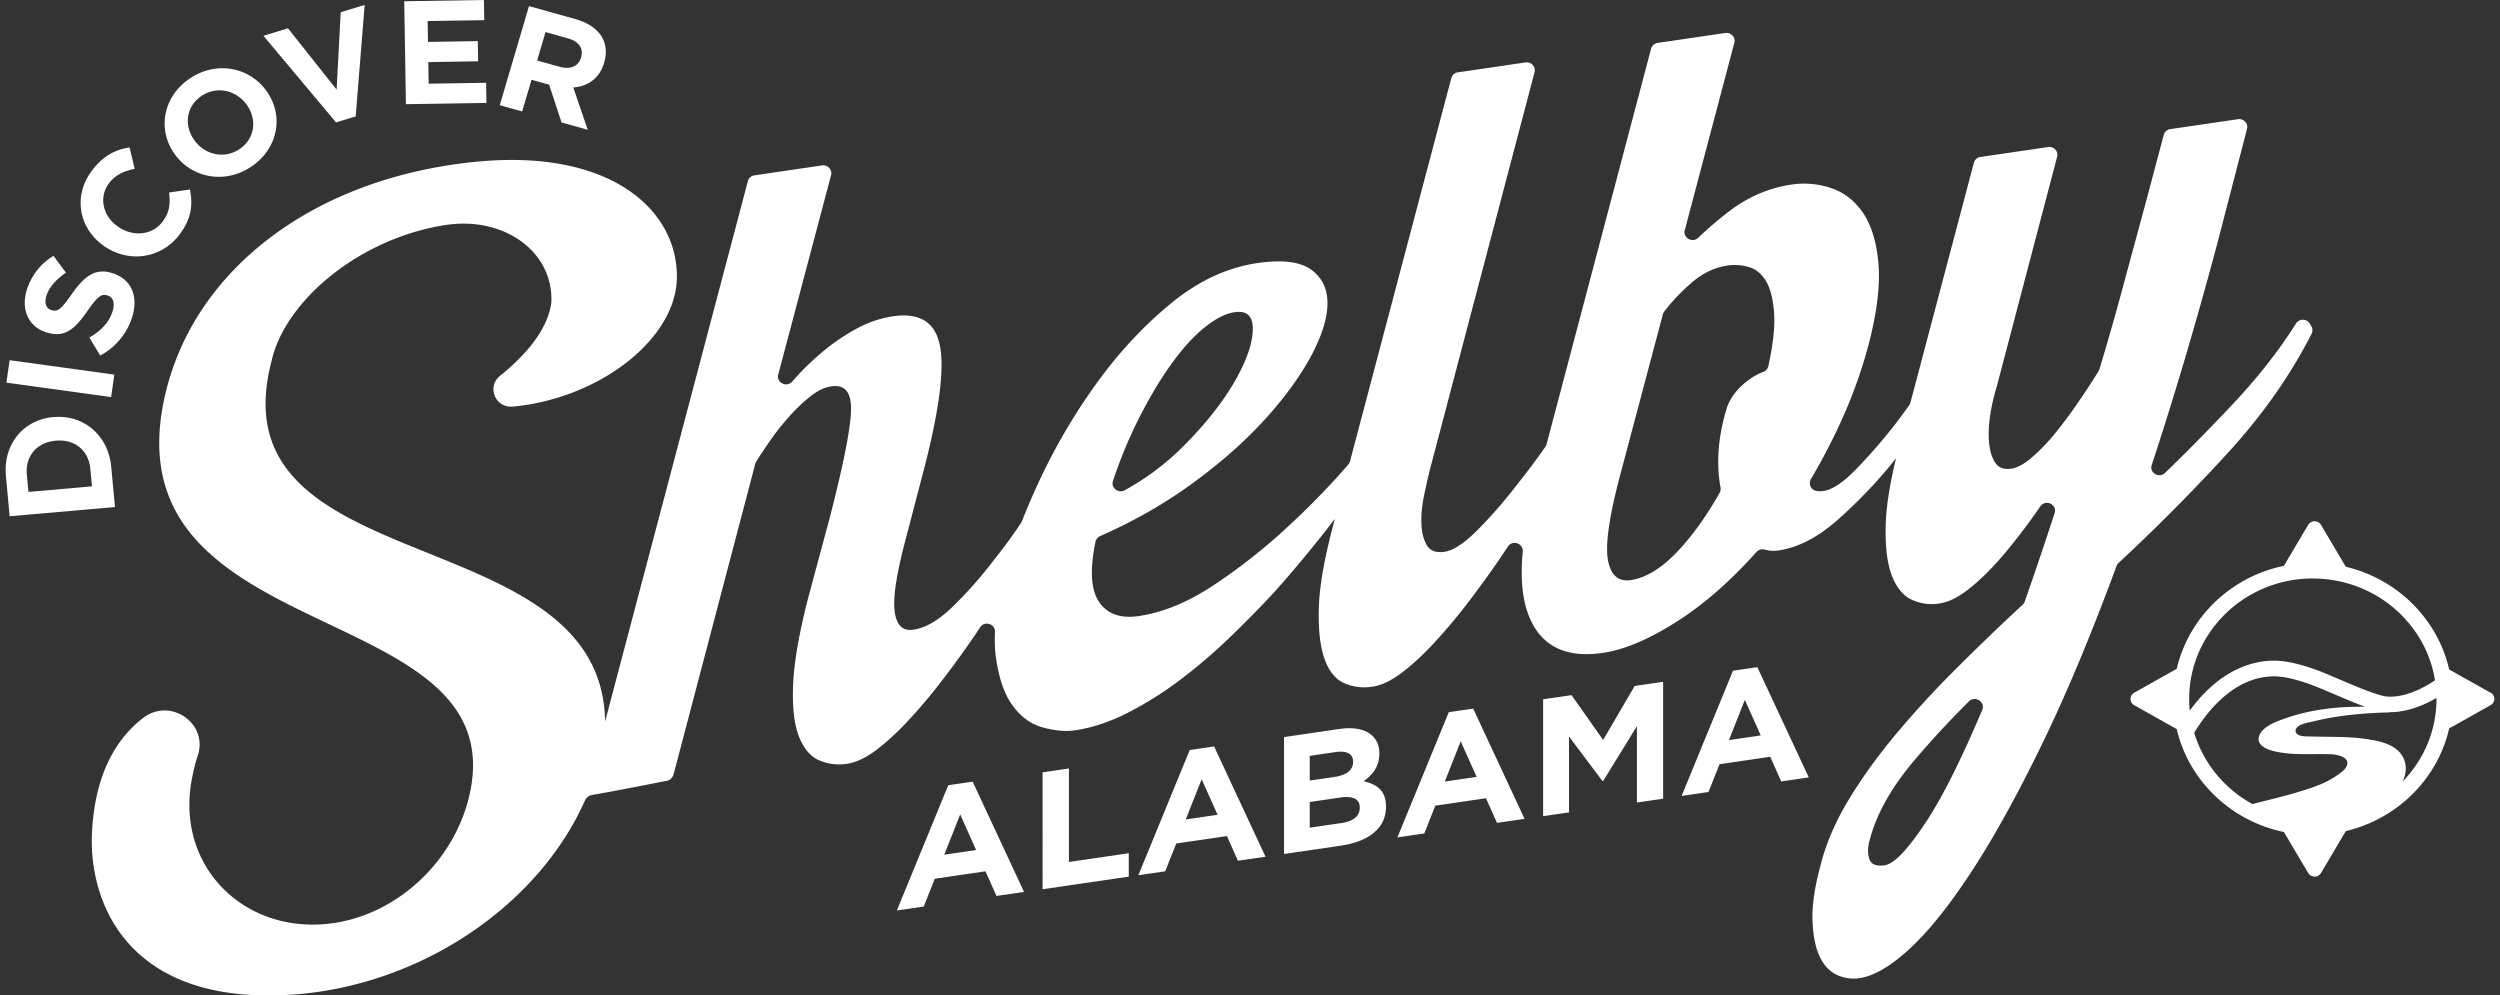 <svg xmlns="http://www.w3.org/2000/svg" width="221" height="88" fill="none" viewBox="0 0 221 88"><rect x="0" y="0" width="221" height="88" fill="#333333" stroke="none"/><g fill="#fff" clip-path="url(#a)"><path d="m220.172 61.242-3.666-2.062c-1.019-4.466-4.589-7.998-9.137-9.078l-2.194-3.706a.663.663 0 0 0-1.132 0l-2.146 3.624c-4.697.97-8.411 4.548-9.472 9.102l-3.761 2.114a.63.63 0 0 0 0 1.104l3.761 2.114c1.061 4.548 4.775 8.126 9.472 9.095l2.146 3.625a.663.663 0 0 0 1.132 0l2.194-3.706c4.548-1.074 8.118-4.612 9.137-9.072l3.666-2.062a.63.63 0 0 0 0-1.104zm-15.712-10.1c5.448 0 9.978 3.908 10.795 8.996-2.051 1.389-3.779 1.61-4.674 1.36-1.108-.314-1.859-.634-3.111-1.162q-.608-.26-1.377-.581c-.119-.052-2.951-1.342-5.007-1.353h-.036c-2.777 0-5.388 1.556-7.475 4.414a10 10 0 0 1-.053-1.028c0-5.872 4.905-10.652 10.932-10.652zm-10.491 13.637c1.162-1.922 3.558-4.99 7.087-4.99h.03c1.741.007 4.381 1.209 4.435 1.232.53.22.983.413 1.389.587.834.354 1.484.627 2.175.871-2.426-.035-4.864.232-7.153 1.057-.745.267-1.865.668-2.193 1.446-.364.86.626 1.272 1.305 1.43 1.675.388 3.356.197 5.049.266.447.018 1.431.204 1.413.79-.012.488-.584.843-.948 1.098-1.007.72-2.337 1.127-3.517 1.481-1.27.383-2.563.68-3.851 1.01a.2.2 0 0 0-.065.03c-2.468-1.353-4.346-3.607-5.156-6.308m18.407 4.339c.292-.598.399-1.237.173-1.894-.501-1.446-2.272-1.748-3.625-1.928-1.543-.203-3.141-.14-4.673-.192-.363-.011-1.186.047-1.311-.418a.35.35 0 0 1 .006-.192c.161-.505 1.144-.615 1.573-.726q1.02-.253 2.057-.412c1.359-.209 2.748-.314 4.107-.366.197-.006.429.006.638-.035 1.09 0 2.503-.348 4.065-1.26v.087c0 2.834-1.145 5.413-3.01 7.324zM.852 45.635l-.328-3.537c-.262-2.852 1.562-4.995 4.185-5.228h.023c2.623-.232 4.84 1.563 5.103 4.415l.328 3.537zm7.135-4.188c-.15-1.632-1.383-2.637-3.034-2.492h-.024c-1.651.146-2.706 1.348-2.557 2.986l.143 1.545 5.615-.494zM.566 33.827l.286-1.987 9.257 1.278-.286 1.986zM8.857 31.428l-.96-1.591c.936-.54 1.652-1.208 2.01-2.184.286-.773.142-1.348-.376-1.528h-.024c-.489-.18-.852.024-1.752 1.325-1.091 1.568-1.991 2.509-3.738 1.899h-.024c-1.597-.57-2.193-2.184-1.55-3.938.46-1.249 1.258-2.172 2.29-2.794l1.096 1.487c-.822.57-1.424 1.202-1.687 1.928-.268.72-.065 1.22.364 1.371h.024c.578.21.9-.093 1.836-1.434 1.102-1.575 2.11-2.335 3.642-1.795h.024c1.746.621 2.247 2.26 1.567 4.112a5.84 5.84 0 0 1-2.748 3.148zM9.167 21.729l-.024-.018c-2.146-1.527-2.718-4.356-1.025-6.615 1.043-1.389 2.14-1.876 3.338-2.068l.447 1.9c-.954.19-1.71.54-2.265 1.271-.93 1.237-.543 2.887.75 3.804l.025.018c1.293.923 3.028.819 3.97-.442.632-.842.673-1.603.566-2.56l1.842-.268c.262 1.347.149 2.555-.912 3.973-1.621 2.166-4.542 2.55-6.712 1.005M15.474 13.66l-.018-.022c-1.538-2.109-1.097-5.019 1.252-6.65 2.348-1.633 5.28-1.093 6.819 1.016l.017.023c1.544 2.108 1.097 5.018-1.251 6.65-2.349 1.632-5.281 1.092-6.825-1.016zm6.336-4.402-.018-.023c-.93-1.272-2.658-1.667-4.012-.732-1.347.935-1.526 2.626-.596 3.897l.018.024c.93 1.272 2.659 1.667 4.006.732 1.347-.936 1.526-2.626.596-3.898zM23.294 3.165l2.164-.662 4.298 5.414.363-6.837 2.116-.644-.793 9.856-1.734.529-6.42-7.656zM35.729.11 42.78 0l.03 1.783-5.007.076.03 1.847 4.405-.07.03 1.783-4.406.07.03 1.91 5.079-.08L43 9.1l-7.117.11L35.734.1zM46.762.54l4.107 1.15c1.144.32 1.937.883 2.36 1.62.358.628.423 1.395.179 2.22v.023c-.423 1.41-1.466 2.085-2.73 2.178l1.276 3.74-2.313-.645-1.097-3.34-1.556-.435-.828 2.8-1.98-.552zm2.724 5.367c.965.267 1.663-.076 1.877-.813V5.07c.25-.824-.214-1.417-1.18-1.684l-1.96-.552-.74 2.515zM83.832 69.414l2.152-.314 4.542 9.746-2.438.355-.972-2.178-4.482.656-.972 2.457-2.378.348 4.542-11.07zm2.456 5.727-1.407-3.143-1.407 3.555 2.82-.412zM92.165 68.275l2.33-.342v8.265l5.288-.773v2.068l-7.618 1.115zM105.177 66.3l2.152-.313 4.542 9.746-2.438.354-.971-2.178-4.483.656-.971 2.457-2.379.349 4.543-11.07zm2.456 5.727-1.406-3.142-1.407 3.555 2.819-.413zM113.51 65.157l4.924-.72c1.21-.175 2.164.011 2.772.51.482.401.727.941.727 1.65v.03c0 1.167-.638 1.91-1.395 2.433 1.228.279 1.985.86 1.985 2.248v.029c0 1.887-1.574 3.066-3.97 3.415l-5.043.738zm4.423 3.531c1.031-.15 1.681-.57 1.681-1.336v-.029c0-.68-.548-.981-1.532-.842l-2.301.337v2.184zm.62 4.077c1.031-.15 1.651-.592 1.651-1.365v-.029c0-.69-.53-1.045-1.728-.87l-2.695.394v2.271l2.772-.406zM128.078 62.955l2.152-.313 4.542 9.746-2.438.354-.971-2.178-4.483.656-.971 2.457-2.379.349 4.542-11.07zm2.456 5.727-1.407-3.148-1.406 3.555 2.819-.413zM136.412 61.817l2.515-.366 2.79 3.961 2.789-4.774 2.516-.366v10.333l-2.319.337v-6.75l-2.986 4.85h-.06l-2.956-3.932v6.703l-2.289.337zM153.197 59.29l2.152-.313 4.548 9.746-2.438.354-.971-2.178-4.483.656-.971 2.457-2.379.349zm2.456 5.727-1.407-3.148-1.406 3.555 2.819-.413z"/><path d="m204.334 28.879-.125-.233a.722.722 0 0 0-1.24-.052q-2.235 3.545-5.507 7.04a177 177 0 0 1-6.068 6.168c-.531.51-1.413-.006-1.181-.697q2.969-9.001 5.812-19.632l2.611-10.077c.125-.482-.292-.935-.799-.86l-5.979.877a.7.7 0 0 0-.584.517l-1.561 5.872c-.746 2.76-1.455 5.367-2.116 7.824a235 235 0 0 1-2.015 7.028l-.072.162a68 68 0 0 1-1.752 2.678q-1.002 1.473-2.039 2.753a16.7 16.7 0 0 1-2.08 2.172c-.692.599-1.306.93-1.836 1.011-.638.093-1.109-.07-1.401-.494q-.437-.636-.56-1.707-.118-1.07.077-2.428c.132-.9.334-1.79.602-2.66l5.329-20.282c.126-.483-.292-.936-.798-.86l-5.979.877a.7.7 0 0 0-.584.517l-5.609 21.206a.8.8 0 0 1-.108.226 70 70 0 0 1-1.359 1.835 50 50 0 0 1-3.314 3.799q-1.716 1.771-2.915 1.946c-.25.035-.482.029-.697-.03-.453-.115-.626-.65-.393-1.039a54 54 0 0 0 2.765-5.332 42.6 42.6 0 0 0 2.397-6.819q1.038-4.122.798-6.894c-.161-1.847-.602-3.31-1.317-4.403-.721-1.086-1.651-1.835-2.796-2.236a7.4 7.4 0 0 0-3.558-.337c-2.027.296-3.893 1.104-5.597 2.416a33 33 0 0 0-2.665 2.289c-.512.494-1.365.006-1.186-.674l4.381-16.565c.125-.482-.292-.935-.799-.865l-5.978.877a.7.7 0 0 0-.584.517l-9.24 34.965a.8.8 0 0 1-.107.227 61 61 0 0 1-2.444 3.264 42 42 0 0 1-3.475 4.013q-1.798 1.822-2.998 1.998-1.116.164-1.562-.586c-.292-.506-.453-1.139-.477-1.917-.03-.773.054-1.603.239-2.486q.276-1.326.518-2.294l9.245-35.11c.126-.483-.292-.936-.798-.866l-5.979.877a.7.7 0 0 0-.584.517L119.34 40.78a.74.74 0 0 1-.149.284 69 69 0 0 1-5.407 5.553 51 51 0 0 1-6.354 5.018c-2.319 1.562-4.572 2.498-6.753 2.823q-2.478.366-3.559-1.307-1.029-1.593-.28-5.25a.73.73 0 0 1 .429-.518q4.426-1.95 8.047-4.582 3.758-2.727 6.396-5.611 2.636-2.877 4.119-5.587 1.475-2.712 1.52-4.7c.024-1.33-.453-2.346-1.437-3.06-.983-.715-2.569-.906-4.756-.587-2.665.39-5.198 1.568-7.594 3.526-2.397 1.963-4.572 4.28-6.516 6.952a53 53 0 0 0-5.036 8.486 61 61 0 0 0-1.67 3.857l-.065.127a46 46 0 0 1-2.462 3.363 37 37 0 0 1-3.558 4.025c-1.252 1.226-2.414 1.911-3.475 2.068-.59.087-1.014-.058-1.282-.436-.268-.377-.411-.9-.441-1.574-.03-.667.042-1.475.203-2.404q.238-1.396.637-2.94l1.52-5.83c1.49-5.512 2.063-9.404 1.717-11.663q-.52-3.391-4.196-2.852A9.7 9.7 0 0 0 75.82 29a18 18 0 0 0-2.915 1.945 23 23 0 0 0-2.873 2.788c-.494.558-1.424.087-1.234-.627l4.668-17.616c.13-.482-.292-.941-.799-.866l-5.973.877a.7.7 0 0 0-.584.517L53.491 63.774c-.28-18.087-34.632-12.197-29.488-31.84 1.15-5.257 7.654-10.827 15.331-12.035 5.186-.819 9.597 2.323 9.406 6.825-.316 2.55-2.503 4.861-4.542 6.505-1.192.958-.405 2.857 1.127 2.712h.048c7.641-.737 14.252-5.93 14.455-11.192.232-5.988-5.628-11.622-17.692-10.455-14.377 1.394-25.119 9.56-27.598 20.88C9.65 57.514 45.355 52.67 41.528 70.158c-1.33 6.064-6.622 10.931-12.655 11.518-7.642.738-13.525-5.454-11.844-13.132.12-.622.274-1.203.453-1.743.948-2.846-2.414-5.186-4.828-3.334-3.225 2.475-4.345 6.395-4.524 10.17C7.856 79.445 10.92 88.052 23.854 88c12.16-.052 23.504-7.446 27.849-17.221a.87.87 0 0 1 .668-.511c1.615-.262 6.562-1.243 6.562-1.243.286-.04.537-.302.614-.575L66.766 41a.7.7 0 0 1 .083-.191c.412-.663.87-1.348 1.383-2.068q.796-1.126 1.717-2.12a14.6 14.6 0 0 1 1.8-1.667c.584-.447 1.174-.72 1.758-.802q1.842-.268 1.717 2.277c-.077 1.702-.71 4.815-1.877 9.351l-1.92 7.133q-1.2 4.695-1.317 7.632t.518 4.56q.637 1.618 1.8 2.113c.77.331 1.586.43 2.439.302.798-.116 1.65-.516 2.557-1.19.906-.68 1.847-1.545 2.837-2.597a48 48 0 0 0 2.998-3.554 85 85 0 0 0 2.88-3.967c.166-.25.34-.506.506-.761.4-.604 1.347-.296 1.311.418-.035.715-.017 1.435.06 2.05q.359 2.869 1.478 4.42t2.718 1.975q1.599.426 2.796.25 2.237-.329 4.554-1.487a31 31 0 0 0 4.596-2.852 47 47 0 0 0 4.434-3.763 98 98 0 0 0 4.078-4.142q2.698-3.021 5.335-6.453l-.06.227q-1.278 4.703-1.359 7.638c-.054 1.957.119 3.473.518 4.56q.598 1.626 1.759 2.113c.769.331 1.585.43 2.438.302.799-.116 1.651-.517 2.557-1.19q1.36-1.02 2.837-2.597a48 48 0 0 0 2.999-3.554 86 86 0 0 0 2.879-3.967l.721-1.08c.405-.622 1.383-.285 1.317.447-.232 2.433-.024 4.414.644 5.924q1.638 3.73 6.432 3.026 2.88-.42 6.592-2.8 3.552-2.265 6.986-6.115a.74.74 0 0 1 .751-.215c.388.11.781.133 1.169.081q2.637-.382 5.275-2.724a42.5 42.5 0 0 0 4.798-4.99c.12-.139.227-.296.346-.435-.554 2.33-.864 4.286-.906 5.855q-.082 2.934.56 4.553c.43 1.08 1.026 1.783 1.801 2.115a4.25 4.25 0 0 0 2.36.313q1.277-.184 2.796-1.423 1.52-1.237 3.075-3.101a55 55 0 0 0 3.076-4.066c.459-.668 1.514-.169 1.264.592a352 352 0 0 1-2.647 7.83.65.65 0 0 1-.173.261 215 215 0 0 0-5.99 5.768 86 86 0 0 0-5.317 5.802c-1.598 1.923-2.969 3.834-4.119 5.744-1.145 1.906-1.961 3.805-2.438 5.692q-.795 2.918-.721 4.937c.053 1.342.268 2.4.637 3.177.376.779.877 1.313 1.52 1.61a3.43 3.43 0 0 0 1.997.29q1.923-.28 4.435-2.596 2.52-2.316 5.478-6.837c1.973-3.014 4.047-6.772 6.235-11.274q3.247-6.692 6.575-15.728a.66.66 0 0 1 .185-.273 168 168 0 0 0 9.745-9.822q4.542-4.983 7.314-10.437a.68.68 0 0 0-.006-.627zM98.388 42.516a41 41 0 0 1 2.086-5.123q1.477-2.978 2.998-5.11c1.014-1.424 2.009-2.527 2.998-3.323q1.477-1.193 2.677-1.365 1.679-.243 1.597 1.632c-.053 1.255-.602 2.776-1.639 4.565q-1.555 2.685-4.435 5.593a22.8 22.8 0 0 1-5.24 3.95c-.571.314-1.251-.209-1.042-.819m57.926-10.147a.69.69 0 0 1-.429.505q-1.008.366-1.937 1.238-1.08 1.018-1.401 2.305c-.375 1.301-.584 2.539-.638 3.718-.047 1.068.012 2.05.185 2.939a.73.73 0 0 1-.077.488q-1.781 3.151-3.785 5.25c-1.389 1.452-2.742 2.271-4.078 2.469q-1.602.235-1.996-1.69-.402-1.927.959-7.191l3.881-14.613a.7.7 0 0 1 .125-.25 17 17 0 0 1 2.474-2.596c.959-.814 1.996-1.307 3.117-1.47a4.5 4.5 0 0 1 1.836.122c.638.168 1.156.58 1.562 1.249q.598 1.002.721 2.892.115 1.77-.513 4.635zm18.914 30.395c-1.842 4.344-3.451 7.562-4.816 9.664q-2.52 3.877-3.797 4.06-1.118.165-1.359-.54c-.161-.47-.161-1.005 0-1.597.584-2.318 1.907-4.693 3.958-7.121a83 83 0 0 1 4.84-5.227c.548-.546 1.472.052 1.174.76"/></g><defs><clipPath id="a"><path fill="#fff" d="M.5 0h220v88H.5z"/></clipPath></defs></svg>